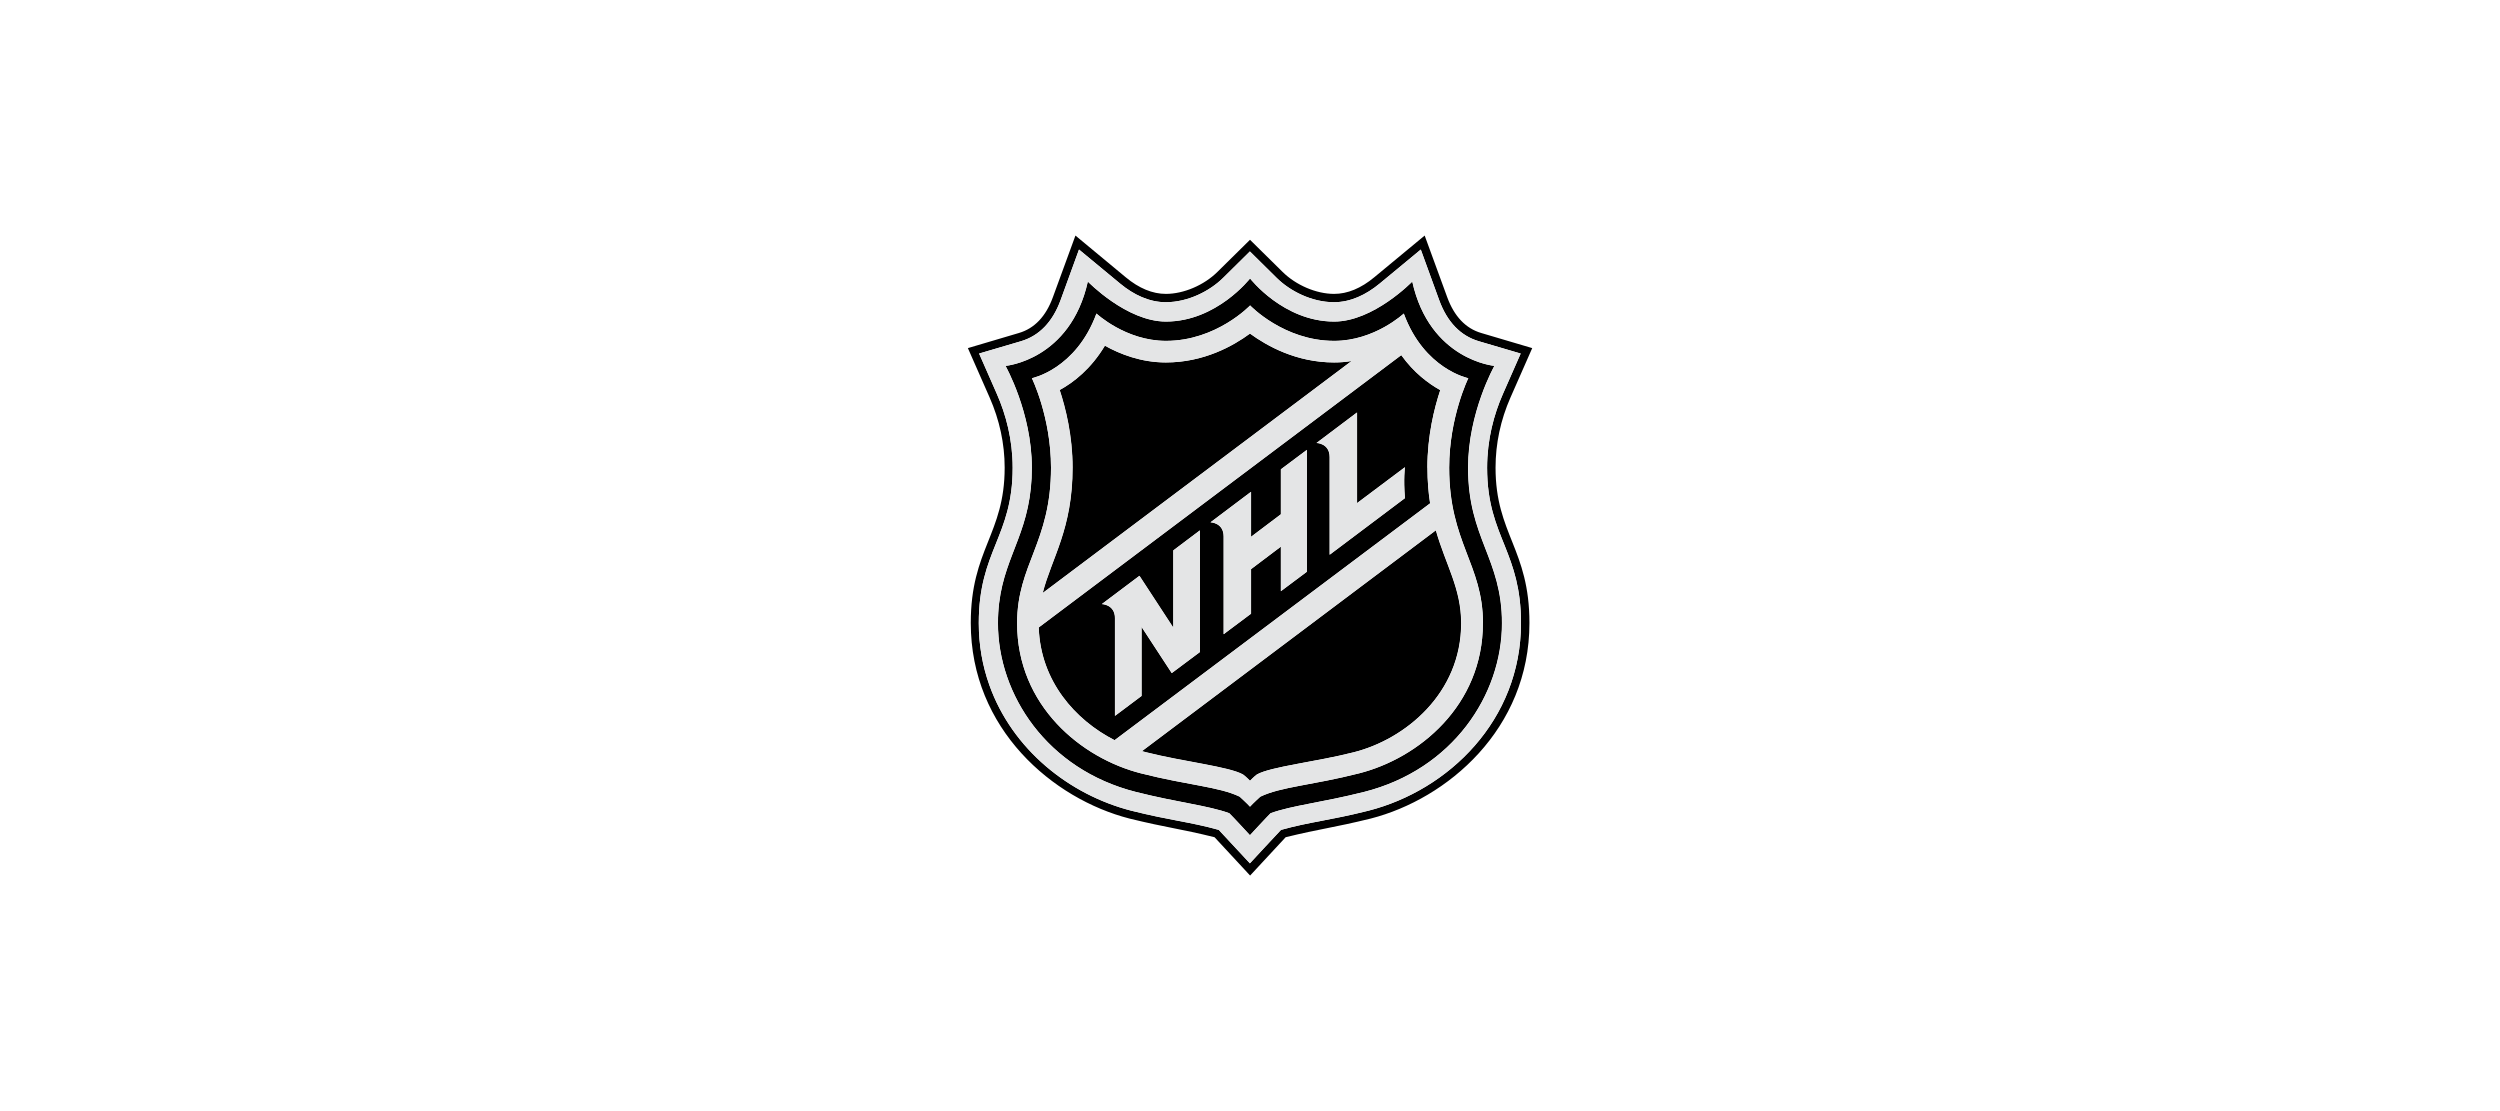 <?xml version="1.0" encoding="UTF-8"?>
<svg xmlns="http://www.w3.org/2000/svg" id="Layer_1" viewBox="0 0 225 100">
  <defs>
    <style>.cls-1{fill:#e4e5e6;}</style>
  </defs>
  <path d="m135.95,35.76l1.95-4.43-4.59-1.36c-1.4-.41-2.43-1.5-3.06-3.22l-2.03-5.55-4.53,3.75c-1.2,1-2.42,1.5-3.62,1.5-1.6,0-3.43-.78-4.65-1.99l-2.92-2.88-2.92,2.88c-1.22,1.21-3.05,1.99-4.65,1.99-1.2,0-2.42-.5-3.62-1.5l-4.52-3.75-2.03,5.55c-.63,1.73-1.66,2.81-3.06,3.22l-4.59,1.36,1.95,4.43c.9,2.04,1.36,4.18,1.36,6.33,0,5.98-3.05,7.34-3.05,13.98,0,9.57,7.4,15.83,14.28,17.6,3.47.85,4.52.9,7.66,1.68.26.28,3.2,3.45,3.2,3.45,0,0,2.94-3.17,3.2-3.45,3.14-.77,4.19-.83,7.66-1.68,6.88-1.77,14.28-8.03,14.28-17.6,0-6.65-3.05-8-3.05-13.98,0-2.16.45-4.29,1.35-6.33Zm-.5,13.42c.73,1.84,1.44,3.76,1.44,6.9,0,8.74-6.51,15.03-13.72,16.88-3.56.9-5.22.99-7.88,1.73-.35.36-2.8,3.01-2.8,3.01,0,0-2.46-2.65-2.8-3.01-2.66-.74-4.32-.84-7.88-1.73-5.57-1.43-10.71-5.51-12.77-11.31-.61-1.71-.95-3.58-.95-5.57,0-6.53,3.05-7.77,3.05-13.98,0-2.55-.61-4.8-1.42-6.64l-1.6-3.64,3.77-1.11c1.64-.49,2.84-1.73,3.56-3.69l1.66-4.56,3.71,3.07c1.22,1.01,2.62,1.67,4.1,1.67,1.98,0,3.95-.99,5.18-2.21l2.39-2.36,2.39,2.36c1.22,1.22,3.19,2.21,5.18,2.21,1.48,0,2.87-.66,4.1-1.67l3.71-3.07,1.66,4.56c.72,1.96,1.91,3.2,3.56,3.69l3.77,1.11-1.6,3.64c-.81,1.84-1.42,4.09-1.42,6.64,0,3.22.81,5.1,1.61,7.08Zm-.95-16.25s-5.83-.51-7.4-7.59c0,0-3.49,3.6-7.03,3.6-4.57,0-7.57-3.88-7.57-3.88,0,0-3.01,3.88-7.57,3.88-3.54,0-7.03-3.6-7.03-3.6-1.58,7.08-7.41,7.59-7.41,7.59,0,0,2.37,4.19,2.37,9.16,0,.65-.03,1.25-.09,1.82-.5,4.96-2.96,6.95-2.96,12.18,0,6.42,4.4,13.16,12.43,15.19,3.81.96,6.45,1.21,8.39,1.91.25.23,1.86,1.98,1.86,1.98,0,0,1.61-1.75,1.86-1.98,1.94-.7,4.57-.95,8.39-1.91,8.03-2.03,12.43-8.77,12.43-15.19,0-5.83-3.05-7.63-3.05-14,0-4.97,2.37-9.16,2.37-9.16Zm-1.04,23.16c0,7.42-5.78,12.14-11.14,13.51-4.25,1.08-7.02,1.2-8.89,2.1,0,0-.68.62-.93.9-.26-.29-.93-.9-.93-.9-1.87-.9-4.64-1.02-8.89-2.1-5.36-1.36-11.14-6.08-11.14-13.51,0-5.31,3.05-7.26,3.05-14,0-4.54-1.72-8.05-1.72-8.05,0,0,3.97-.8,5.81-5.82,0,0,2.63,2.46,6.26,2.46,4.54,0,7.57-3.19,7.57-3.19,0,0,3.02,3.19,7.57,3.19,3.63,0,6.26-2.46,6.26-2.46,1.84,5.02,5.81,5.82,5.81,5.82,0,0-1.72,3.5-1.72,8.05,0,6.74,3.04,8.69,3.04,14Zm-5-14c0-2.88.63-5.37,1.16-6.98-1.07-.59-2.38-1.57-3.51-3.15l-32.63,24.51c.15,4.82,3.27,8.33,6.83,10.15l28.4-21.32c-.15-.95-.24-2.01-.24-3.21Zm-20.48,16.6l-2.53,1.89-2.72-4.16v6.22l-2.39,1.79v-8.79c0-1.24-1.18-1.27-1.18-1.27l3.38-2.54,3.05,4.67v-6.96l2.39-1.8v10.95h0Zm9.63-7.23l-2.34,1.75v-4.01l-2.69,2.03v4.01l-2.46,1.84v-8.8c0-1.24-1.18-1.27-1.18-1.27l3.64-2.74v4.05l2.69-2.03v-4.05l2.34-1.75v10.96Zm8.82-6.62l-6.77,5.09v-8.79c0-1.25-1.18-1.27-1.18-1.27l3.64-2.74v8.16l4.32-3.24s-.15,1.04,0,2.8Zm-4.8-12.34l-27.8,20.88c.8-3.15,2.69-5.74,2.69-11.3,0-2.88-.63-5.37-1.16-6.98,1.25-.68,2.82-1.9,4.07-3.99,1.34.75,3.25,1.51,5.49,1.51,3.4,0,6.05-1.48,7.57-2.6,1.52,1.11,4.17,2.6,7.57,2.6.54,0,1.06-.04,1.57-.13Zm7.59,15.23c.9,3.15,2.28,5.22,2.28,8.36,0,6.3-5.01,10.44-9.67,11.62-3.36.86-7.47,1.29-8.72,2-.28.21-.62.57-.62.57,0,0-.35-.37-.63-.57-1.25-.71-5.36-1.15-8.72-2-.13-.03-.26-.07-.38-.1l26.46-19.88Z"></path>
  <path class="cls-1" d="m135.45,49.18c-.79-1.98-1.61-3.86-1.61-7.08,0-2.55.61-4.8,1.42-6.64l1.6-3.64-3.77-1.11c-1.64-.49-2.84-1.73-3.56-3.69l-1.66-4.56-3.71,3.07c-1.22,1.01-2.62,1.67-4.1,1.67-1.98,0-3.95-.99-5.18-2.21l-2.39-2.36-2.39,2.36c-1.22,1.22-3.19,2.21-5.18,2.21-1.48,0-2.88-.66-4.1-1.67l-3.71-3.07-1.66,4.56c-.72,1.96-1.91,3.2-3.56,3.69l-3.77,1.11,1.6,3.64c.81,1.84,1.42,4.09,1.42,6.64,0,6.22-3.05,7.45-3.05,13.98,0,1.99.34,3.86.95,5.57,2.06,5.8,7.2,9.88,12.77,11.31,3.56.9,5.22.99,7.88,1.73.34.36,2.8,3.01,2.8,3.01,0,0,2.45-2.65,2.8-3.01,2.66-.74,4.32-.84,7.88-1.73,7.21-1.85,13.72-8.14,13.72-16.88,0-3.15-.71-5.07-1.44-6.9Zm-12.7,22.1c-3.81.96-6.44,1.2-8.39,1.91-.24.24-1.86,1.98-1.86,1.98,0,0-1.61-1.75-1.86-1.98-1.93-.7-4.57-.95-8.39-1.91-8.03-2.03-12.43-8.78-12.43-15.19,0-5.23,2.46-7.22,2.96-12.18.06-.56.09-1.16.09-1.82,0-4.97-2.37-9.16-2.37-9.16,0,0,5.83-.51,7.41-7.59,0,0,3.49,3.6,7.03,3.6,4.56,0,7.57-3.88,7.57-3.88,0,0,3,3.88,7.57,3.88,3.54,0,7.03-3.6,7.03-3.6,1.57,7.08,7.4,7.59,7.4,7.59,0,0-2.37,4.19-2.37,9.16,0,6.36,3.05,8.16,3.05,14,0,6.42-4.4,13.16-12.43,15.19Zm-17.14-21.75l2.39-1.8v10.95l-2.53,1.89-2.72-4.16v6.22l-2.39,1.79v-8.79c0-1.24-1.18-1.27-1.18-1.27l3.38-2.54,3.05,4.67v-6.96Zm26.54-15.49s-3.97-.8-5.81-5.82c0,0-2.62,2.46-6.26,2.46-4.54,0-7.57-3.19-7.57-3.19,0,0-3.02,3.19-7.57,3.19-3.63,0-6.26-2.46-6.26-2.46-1.84,5.02-5.81,5.82-5.81,5.82,0,0,1.72,3.5,1.72,8.05,0,6.74-3.05,8.69-3.05,14,0,7.43,5.78,12.14,11.14,13.51,4.25,1.08,7.02,1.2,8.89,2.1,0,0,.68.62.93.9.25-.29.93-.9.93-.9,1.87-.9,4.64-1.02,8.89-2.1,5.36-1.36,11.14-6.09,11.14-13.51,0-5.31-3.05-7.26-3.04-14,0-4.54,1.72-8.05,1.72-8.05Zm-35.61,8.04c0-2.88-.63-5.37-1.16-6.98,1.25-.68,2.82-1.9,4.07-3.99,1.34.75,3.25,1.51,5.49,1.51,3.4,0,6.05-1.48,7.57-2.6,1.52,1.11,4.17,2.6,7.57,2.6.54,0,1.06-.04,1.57-.13l-27.8,20.88c.8-3.15,2.69-5.74,2.69-11.3Zm3.78,24.54c-3.56-1.82-6.67-5.34-6.83-10.15l32.63-24.51c1.13,1.58,2.44,2.55,3.51,3.15-.54,1.61-1.16,4.1-1.16,6.98,0,1.2.09,2.25.24,3.21l-28.4,21.32Zm31.2-10.54c0,6.3-5.01,10.44-9.67,11.62-3.36.86-7.47,1.29-8.72,2-.28.21-.62.57-.62.57,0,0-.35-.37-.63-.57-1.25-.71-5.36-1.15-8.72-2-.13-.03-.26-.07-.38-.1l26.46-19.88c.9,3.15,2.28,5.22,2.28,8.36Zm-16.23-13.84l2.34-1.75v10.96l-2.34,1.75v-4.01l-2.69,2.03v4.01l-2.46,1.84v-8.8c0-1.24-1.18-1.27-1.18-1.27l3.64-2.74v4.05l2.69-2.03v-4.05Zm11.16-.21s-.15,1.04,0,2.8l-6.77,5.09v-8.79c0-1.25-1.18-1.27-1.18-1.27l3.64-2.74v8.16l4.32-3.24Z"></path>
</svg>
